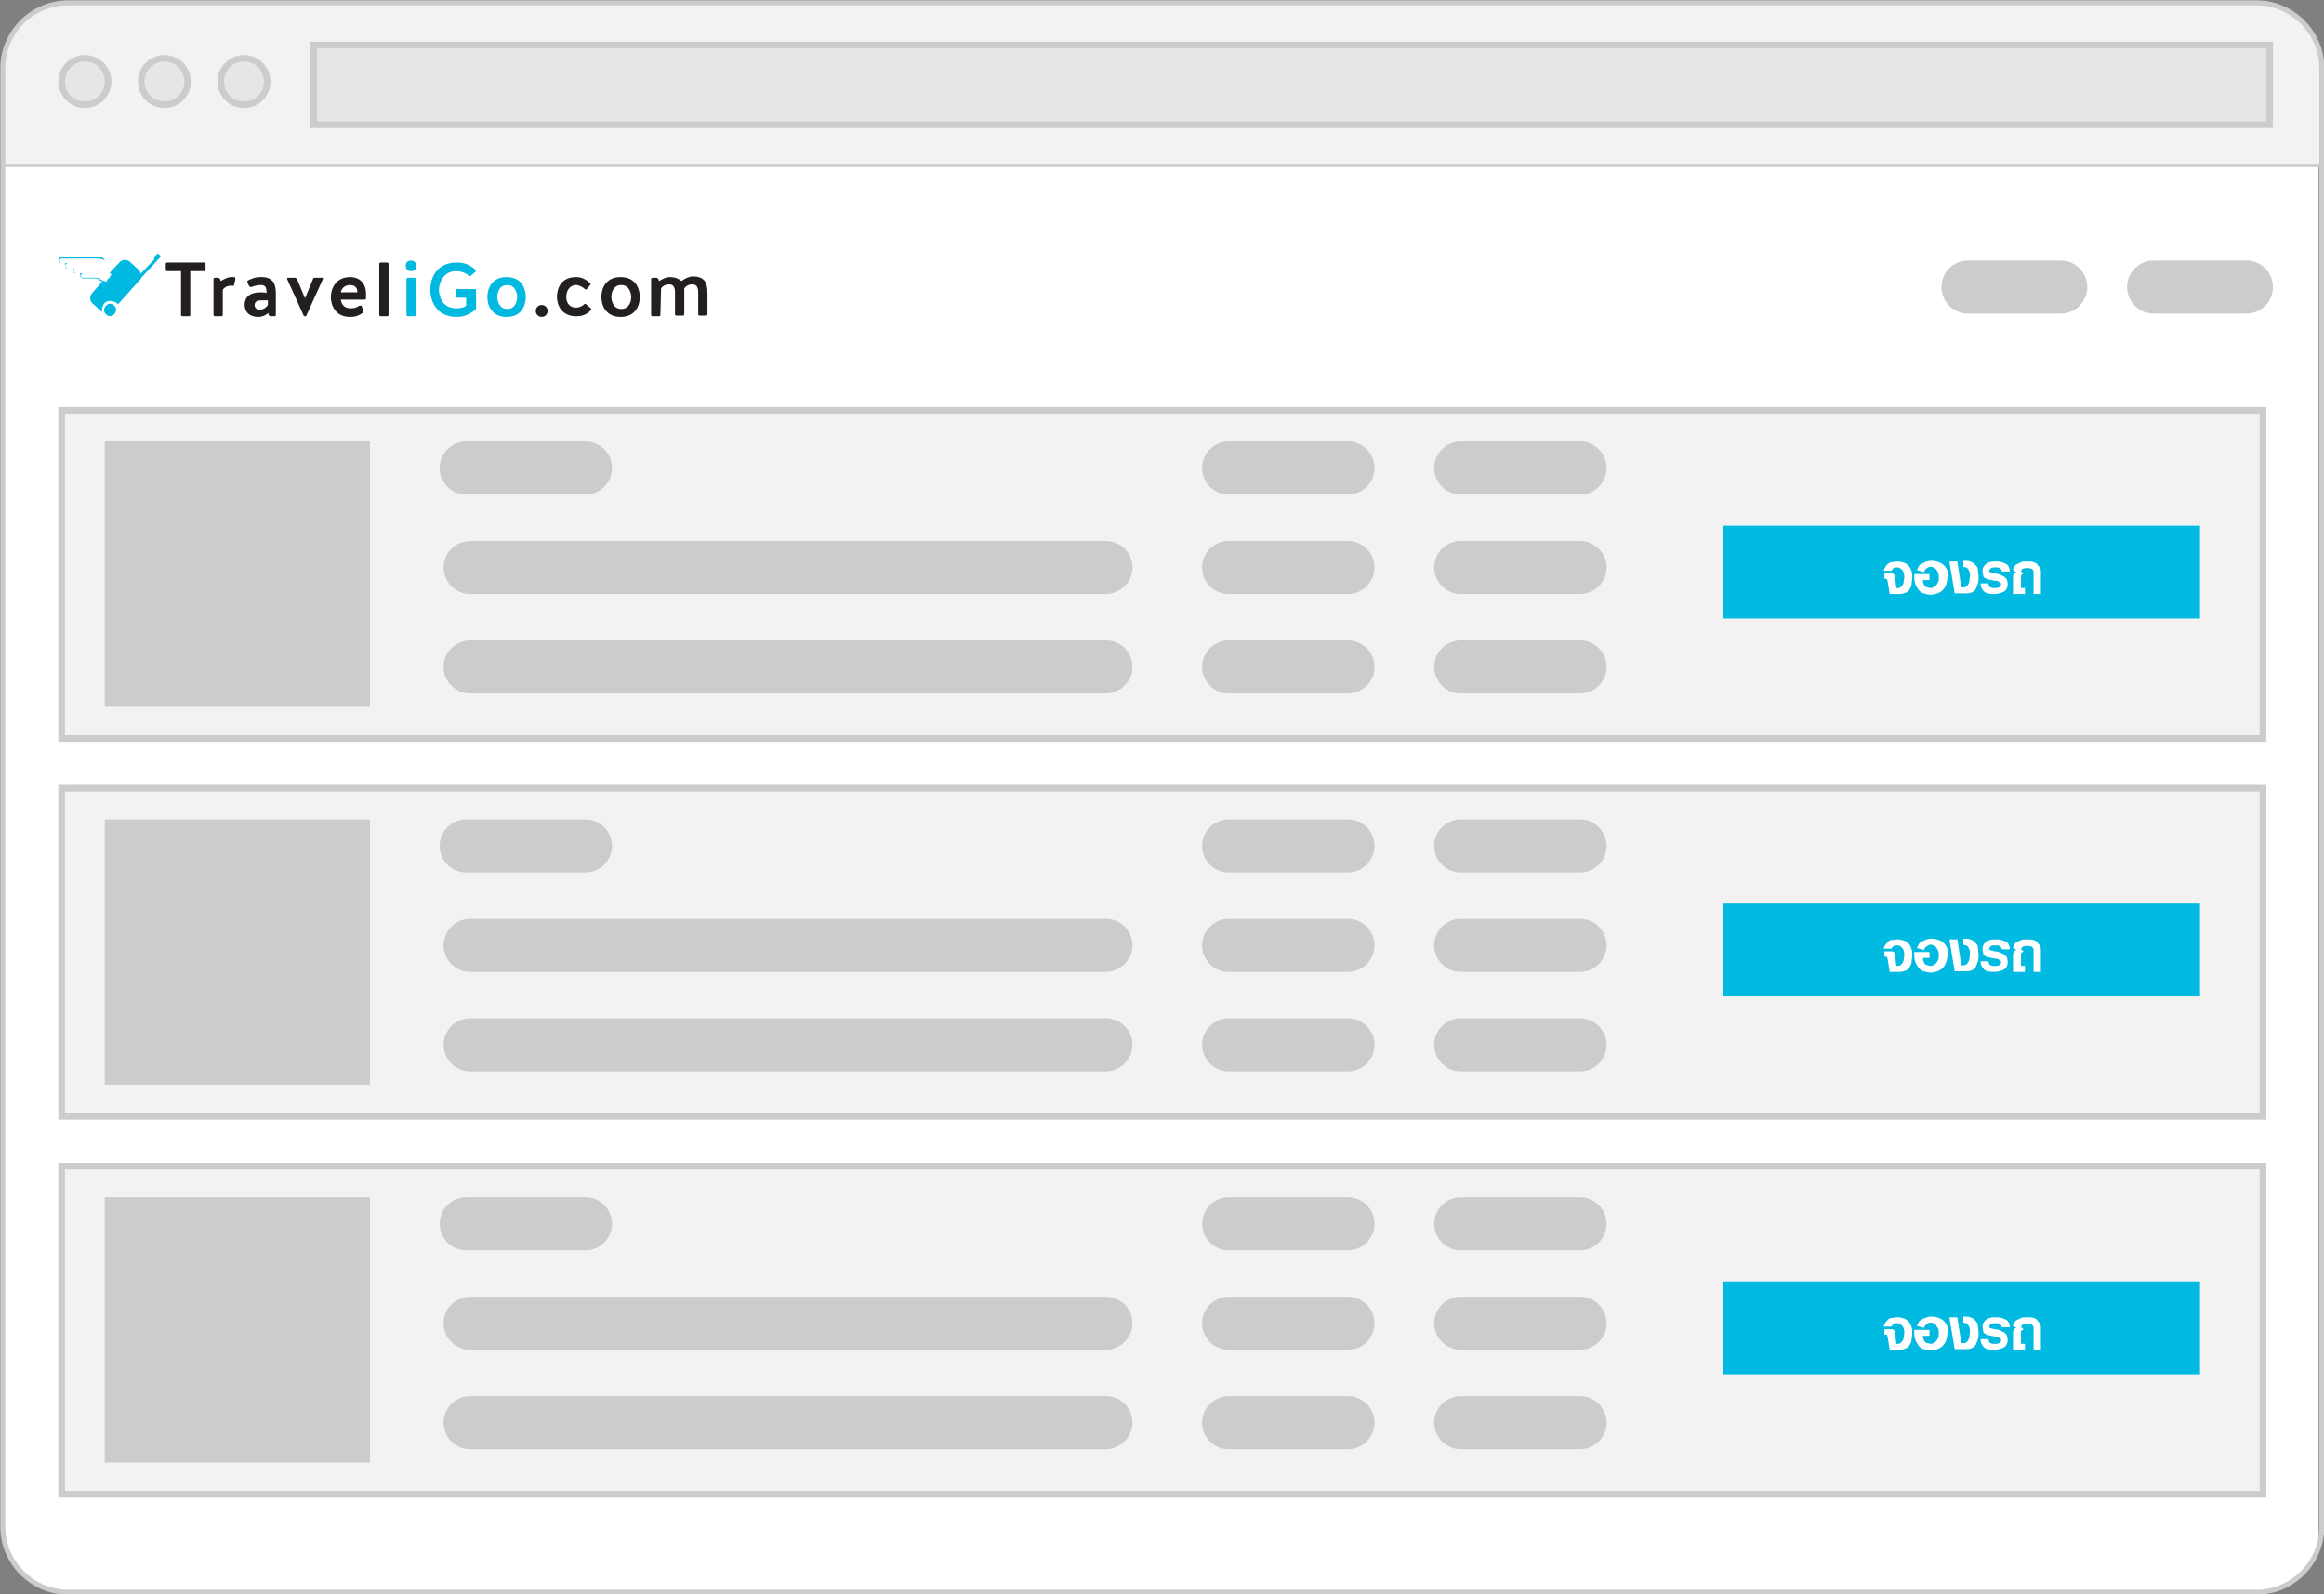 <?xml version="1.0" encoding="utf-8"?>
<!-- Generator: Adobe Illustrator 21.1.0, SVG Export Plug-In . SVG Version: 6.00 Build 0)  -->
<svg version="1.1" id="Layer_1" xmlns="http://www.w3.org/2000/svg" xmlns:xlink="http://www.w3.org/1999/xlink" x="0px" y="0px"
	 viewBox="0 0 350.5 240.5" style="enable-background:new 0 0 350.5 240.5;" xml:space="preserve">
<rect x="0" y="0" width="350.5" height="240.5" fill="#808080" stroke="none"/>
<style type="text/css">
	.st0{clip-path:url(#SVGID_2_);}
	.st1{fill:#FFFFFF;}
	.st2{fill:#F2F2F2;}
	.st3{fill:#CCCCCC;}
	.st4{fill:#E6E6E6;}
	.st5{fill:#E6E6E6;stroke:#CCCCCC;stroke-miterlimit:10;}
	.st6{fill:#00B9E1;}
	.st7{fill:#231F20;}
	.st8{fill:#00BAE2;}
</style>
<g>
	<g>
		<defs>
			<path id="SVGID_1_" d="M340.3,240.3h-330c-5.5,0-10-4.5-10-10v-220c0-5.5,4.5-10,10-10h330c5.5,0,10,4.5,10,10v220
				C350.3,235.8,345.8,240.3,340.3,240.3z"/>
		</defs>
		<clipPath id="SVGID_2_">
			<use xlink:href="#SVGID_1_"  style="overflow:visible;"/>
		</clipPath>
		<g class="st0">
			<rect x="-1.3" y="14.3" class="st1" width="351" height="226"/>
		</g>
		<g class="st0">
			<rect x="-4.5" y="-4.5" class="st2" width="372.5" height="29.5"/>
			<path class="st3" d="M367.8-4.3v29h-372v-29H367.8 M368.3-4.8h-373v30h373V-4.8L368.3-4.8z"/>
		</g>
		<use xlink:href="#SVGID_1_"  style="overflow:visible;fill:none;stroke:#CCCCCC;stroke-width:0.5;stroke-miterlimit:10;"/>
	</g>
	<g>
		<path class="st3" d="M340.3,0.8c5.2,0,9.5,4.3,9.5,9.5v220c0,5.2-4.3,9.5-9.5,9.5h-330c-5.2,0-9.5-4.3-9.5-9.5v-220
			C0.8,5,5,0.8,10.3,0.8H340.3 M340.3,0.3h-330c-5.5,0-10,4.5-10,10v220c0,5.5,4.5,10,10,10h330c5.5,0,10-4.5,10-10v-220
			C350.3,4.8,345.8,0.3,340.3,0.3L340.3,0.3z"/>
	</g>
	<g>
		<circle class="st4" cx="12.8" cy="12.3" r="3.5"/>
		<path class="st3" d="M12.8,9.3c1.7,0,3,1.3,3,3s-1.3,3-3,3s-3-1.3-3-3S11.1,9.3,12.8,9.3 M12.8,8.3c-2.2,0-4,1.8-4,4s1.8,4,4,4
			s4-1.8,4-4S15,8.3,12.8,8.3L12.8,8.3z"/>
	</g>
	<g>
		<circle class="st4" cx="24.8" cy="12.3" r="3.5"/>
		<path class="st3" d="M24.8,9.3c1.7,0,3,1.3,3,3s-1.3,3-3,3s-3-1.3-3-3S23.1,9.3,24.8,9.3 M24.8,8.3c-2.2,0-4,1.8-4,4s1.8,4,4,4
			s4-1.8,4-4S27,8.3,24.8,8.3L24.8,8.3z"/>
	</g>
	<g>
		<circle class="st4" cx="36.8" cy="12.3" r="3.5"/>
		<path class="st3" d="M36.8,9.3c1.7,0,3,1.3,3,3s-1.3,3-3,3s-3-1.3-3-3S35.1,9.3,36.8,9.3 M36.8,8.3c-2.2,0-4,1.8-4,4s1.8,4,4,4
			s4-1.8,4-4S39,8.3,36.8,8.3L36.8,8.3z"/>
	</g>
	<rect x="47.3" y="6.8" class="st5" width="295" height="12"/>
	<path class="st3" d="M338.8,47.3h-14c-2.2,0-4-1.8-4-4v0c0-2.2,1.8-4,4-4h14c2.2,0,4,1.8,4,4v0C342.8,45.5,341,47.3,338.8,47.3z"/>
	<path class="st3" d="M310.8,47.3h-14c-2.2,0-4-1.8-4-4v0c0-2.2,1.8-4,4-4h14c2.2,0,4,1.8,4,4v0C314.8,45.5,313,47.3,310.8,47.3z"/>
	<g>
		<g>
			<path class="st6" d="M16.5,45.8c-0.3,0-0.5,0.1-0.6,0.3s-0.3,0.4-0.3,0.7c0,0.3,0.1,0.5,0.3,0.6c0.2,0.2,0.5,0.3,0.7,0.3
				s0.5-0.1,0.6-0.3c0.2-0.2,0.3-0.4,0.3-0.7c0-0.3-0.1-0.5-0.3-0.6C17.1,45.8,16.8,45.7,16.5,45.8z"/>
			<path class="st1" d="M16.5,45.4c-0.3,0-0.6,0.2-0.9,0.4c-0.2,0.3-0.3,0.6-0.3,0.9c0,0.1,0,0.2,0,0.3c0.1,0.2,0.2,0.4,0.4,0.6
				c0.3,0.3,0.6,0.3,1,0.3c0.3,0,0.6-0.2,0.9-0.4c0.2-0.3,0.3-0.6,0.3-0.9c0-0.3-0.1-0.5-0.3-0.7c0-0.1-0.1-0.1-0.2-0.2
				C17.2,45.6,16.8,45.4,16.5,45.4z M17.3,47.4c-0.2,0.2-0.4,0.3-0.6,0.3c-0.3,0-0.5,0-0.7-0.3c-0.2-0.1-0.3-0.4-0.3-0.6
				c0-0.3,0.1-0.5,0.3-0.7c0.2-0.2,0.4-0.3,0.6-0.3c0.3,0,0.5,0,0.7,0.3c0.2,0.2,0.3,0.4,0.3,0.6C17.6,46.9,17.5,47.2,17.3,47.4z"/>
			<path class="st6" d="M24,38.4c-0.1-0.1-0.3-0.2-0.4,0l-0.3,0.3c-0.1,0.1-0.1,0.3,0,0.4l-2.1,2.2c0-0.3-0.2-0.5-0.4-0.7l-1.2-1.1
				c-0.5-0.4-1.2-0.4-1.6,0.1l-1.5,1.6c-0.3-0.6-0.5-1.2-0.6-1.7c-0.1-0.4-0.5-0.8-0.9-0.8H9.3c-0.3,0-0.5,0.3-0.5,0.5
				c0,0.3,0.2,0.5,0.5,0.5h0.5c0,0.1,0,0.2,0,0.3c0,0.3,0.2,0.5,0.5,0.5h0.9C11,40.6,11,40.7,11,40.7c0,0.3,0.2,0.5,0.5,0.5h0.6
				c0,0.1,0,0.2,0,0.3c0,0.3,0.2,0.5,0.5,0.5h2.1c0.1,0.1,0.3,0.3,0.5,0.4l0,0c0,0,0.1,0,0.2,0.1l-1.5,1.7c-0.4,0.5-0.4,1.2,0.1,1.6
				l1.2,1.1c0,0,0.1,0.1,0.2,0.1c0-0.1,0-0.2,0-0.3c0-0.3,0.1-0.7,0.3-0.9c0.2-0.3,0.5-0.4,0.9-0.4s0.7,0.1,1,0.3
				c0,0,0.1,0.1,0.2,0.2l3.4-3.8c0,0,0.1-0.1,0.1-0.2l2.6-2.8l0.3-0.3C24.2,38.7,24.2,38.5,24,38.4z M16.1,42.4c0,0,0,0.1-0.1,0.1
				c-0.1,0-0.2-0.1-0.3-0.1c-0.1,0-0.2-0.1-0.3-0.1l0,0c-0.2-0.1-0.4-0.3-0.6-0.4c0,0,0,0-0.1,0h-2.2c-0.1,0-0.3-0.1-0.3-0.3
				c0-0.1,0-0.2,0.1-0.2c0,0,0.1-0.1,0.1-0.1s0-0.1,0-0.1l-0.1,0c0,0,0,0-0.1,0h-0.9l0,0c-0.1,0-0.3-0.1-0.3-0.3
				c0-0.1,0.1-0.2,0.2-0.2c0,0,0.1,0,0.1-0.1c0,0,0-0.1,0-0.1l0,0c0,0-0.1,0-0.1,0h-1.1c-0.1,0-0.3-0.1-0.3-0.3s0.1-0.3,0.3-0.3
				c0.1,0,0.1,0,0.1-0.1s0-0.1-0.1-0.1H9.3c-0.1,0-0.3-0.1-0.3-0.3c0-0.1,0.1-0.3,0.3-0.3H15c0.3,0,0.6,0.3,0.7,0.6
				c0.2,0.6,0.5,1.5,0.9,2.2C16.4,41.9,16.2,42.1,16.1,42.4z"/>
			<path class="st1" d="M15,39H9.3C9.1,39,9,39.1,9,39.2s0.1,0.3,0.3,0.3h0.9c0.1,0,0.1,0,0.1,0.1c0,0.1,0,0.1-0.1,0.1
				c-0.1,0-0.3,0.1-0.3,0.2s0.1,0.3,0.3,0.3h1.1c0,0,0,0,0.1,0l0,0c0.1,0,0.1,0.1,0.1,0.1s0,0.1-0.1,0.1c-0.1,0-0.2,0.1-0.2,0.2
				c0,0.1,0.1,0.3,0.3,0.3l0,0h0.9c0,0,0,0,0.1,0l0.1,0c0,0,0,0.1,0,0.1s0,0.1-0.1,0.1c-0.1,0-0.1,0.1-0.1,0.2
				c0,0.1,0.1,0.3,0.3,0.3h2.1c0,0,0.1,0,0.1,0c0.2,0.2,0.3,0.3,0.6,0.4l0,0c0.1,0,0.2,0.1,0.3,0.1c0.1,0,0.2,0.1,0.3,0.1
				c0,0,0-0.1,0.1-0.1c0.2-0.2,0.3-0.4,0.6-0.6c-0.4-0.6-0.8-1.5-0.9-2.2C15.6,39.2,15.3,39,15,39z"/>
		</g>
		<g>
			<g>
				<path class="st7" d="M27.3,40.9h-2.1c-0.1,0-0.2-0.1-0.2-0.2v-0.9c0-0.1,0.1-0.2,0.2-0.2h5.6c0.1,0,0.2,0.1,0.2,0.2v0.9
					c0,0.1-0.1,0.2-0.2,0.2h-2.1v6.6c0,0.1-0.1,0.2-0.2,0.2h-1c-0.1,0-0.2-0.1-0.2-0.2L27.3,40.9L27.3,40.9z"/>
				<path class="st7" d="M35.3,43c0,0.1-0.1,0.2-0.2,0.1c-0.1,0-0.3,0-0.3,0c-0.6,0-1,0.3-1.2,0.6v3.8c0,0.1-0.1,0.2-0.2,0.2h-1
					c-0.1,0-0.2-0.1-0.2-0.2v-5.4c0-0.1,0.1-0.2,0.2-0.2h0.5c0.1,0,0.2,0.1,0.3,0.2l0.1,0.3c0.5-0.3,1-0.6,1.6-0.6
					c0.1,0,0.3,0,0.5,0c0,0,0.1,0.1,0.1,0.3L35.3,43z"/>
				<path class="st7" d="M41.6,44.3v3.2c0,0.1-0.1,0.2-0.2,0.2h-0.6c-0.1,0-0.2-0.1-0.3-0.2l0-0.3c-0.5,0.4-1,0.6-1.5,0.6
					c-1.8,0-2.1-1.2-2.1-1.8c0-1.5,1.2-1.9,2.4-1.9c0.3,0,0.6,0,0.9,0.1v-0.1c0-0.9-0.3-1.1-0.9-1.1c-0.3,0-0.9,0.1-1.4,0.3
					c-0.1,0-0.2,0-0.3-0.1l-0.3-0.6c0-0.1,0-0.2,0.1-0.3c0.6-0.3,1.2-0.5,1.8-0.5C41.4,41.7,41.6,43.1,41.6,44.3z M40.3,45.3
					c-0.2,0-0.4,0-0.7,0c-0.6,0-1.2,0.1-1.2,0.7c0,0.5,0.4,0.7,0.8,0.7c0.6,0,1-0.4,1.2-0.7V45.3z"/>
				<path class="st7" d="M48.6,41.9c0.1,0,0.1,0.1,0.1,0.2l-2.5,5.5c0,0.1-0.1,0.1-0.2,0.1c-0.1,0-0.2,0-0.2-0.1l-2.5-5.5
					c0-0.1,0-0.2,0.1-0.2h1.1c0.1,0,0.2,0.1,0.3,0.2L46,45l1.2-2.9c0-0.1,0.1-0.2,0.3-0.2H48.6z"/>
				<path class="st7" d="M54.8,46.8c0,0.1,0,0.2,0,0.3c-0.6,0.5-1.2,0.7-2,0.7c-2.2,0-2.9-1.7-2.9-3c0-1.2,0.7-3,2.9-3
					c1.5,0,2.4,1,2.4,2.5c0,0.2,0,0.4,0,0.7c0,0.1-0.1,0.2-0.2,0.2h-3.6c0.1,0.6,0.4,1.3,1.5,1.3c0.5,0,0.9-0.1,1.3-0.4
					c0.1,0,0.2,0,0.3,0L54.8,46.8z M51.4,44.1h2.5c0-0.5-0.2-1.1-1.1-1.1C51.9,43,51.5,43.6,51.4,44.1z"/>
				<path class="st7" d="M58.6,47.5c0,0.1-0.1,0.2-0.2,0.2h-1c-0.1,0-0.2-0.1-0.2-0.2v-7.7c0-0.1,0.1-0.2,0.2-0.2h1
					c0.1,0,0.2,0.1,0.2,0.2L58.6,47.5L58.6,47.5z"/>
				<path class="st6" d="M62,39.3c0.4,0,0.8,0.3,0.8,0.8c0,0.5-0.3,0.8-0.8,0.8s-0.8-0.3-0.8-0.8C61.1,39.7,61.5,39.3,62,39.3z
					 M62.7,47.5c0,0.1-0.1,0.2-0.2,0.2h-1c-0.1,0-0.2-0.1-0.2-0.2v-5.4c0-0.1,0.1-0.2,0.2-0.2h1c0.1,0,0.2,0.1,0.2,0.2V47.5z"/>
				<path class="st6" d="M68.9,44.9c-0.1,0-0.2-0.1-0.2-0.2v-0.9c0-0.1,0.1-0.2,0.2-0.2h2.7c0.1,0,0.2,0.1,0.2,0.2v2.6
					c0,0.1,0,0.2-0.1,0.3c-0.7,0.6-1.6,1.1-2.8,1.1c-3.1,0-4-2.4-4-4.1c0-1.7,0.9-4.1,4-4.1c1.2,0,2.1,0.4,2.8,1.1
					c0.1,0.1,0.1,0.2,0,0.3L71,41.6c-0.1,0.1-0.2,0.1-0.3,0c-0.4-0.4-1.2-0.7-1.9-0.7c-2.2,0-2.6,2.2-2.6,2.8c0,0.7,0.3,2.8,2.6,2.8
					c0.6,0,1.2-0.1,1.5-0.4v-1.2H68.9z"/>
				<path class="st6" d="M79.3,44.8c0,1.2-0.6,3-2.9,3c-2.2,0-2.9-1.7-2.9-3c0-1.2,0.6-3,2.9-3C78.7,41.8,79.3,43.6,79.3,44.8z
					 M78,44.8c0-0.4-0.2-1.8-1.5-1.8c-1.3,0-1.5,1.3-1.5,1.8c0,0.4,0.2,1.8,1.5,1.8C77.8,46.6,78,45.3,78,44.8z"/>
				<path class="st7" d="M81.7,46c0.5,0,0.9,0.4,0.9,0.9c0,0.5-0.4,0.9-0.9,0.9c-0.5,0-0.9-0.4-0.9-0.9C80.8,46.4,81.2,46,81.7,46z"
					/>
				<path class="st7" d="M89.1,46.5c0.1,0.1,0.1,0.2,0,0.3c-0.6,0.6-1.2,0.9-2.2,0.9c-2.2,0-2.9-1.7-2.9-2.9c0-1.3,0.6-3,2.9-3
					c0.9,0,1.5,0.4,2.1,0.9c0.1,0.1,0.1,0.2,0,0.3l-0.5,0.6c-0.1,0.1-0.2,0.1-0.3,0c-0.3-0.3-0.9-0.6-1.3-0.6c-1,0-1.5,0.9-1.5,1.8
					c0,1.1,0.7,1.6,1.5,1.6c0.4,0,0.9-0.2,1.2-0.5c0.1-0.1,0.2-0.1,0.3,0L89.1,46.5z"/>
				<path class="st7" d="M96.5,44.8c0,1.2-0.6,3-2.9,3c-2.2,0-2.9-1.7-2.9-3c0-1.2,0.6-3,2.9-3S96.5,43.6,96.5,44.8z M95.2,44.8
					c0-0.4-0.2-1.8-1.5-1.8c-1.3,0-1.5,1.3-1.5,1.8c0,0.4,0.2,1.8,1.5,1.8C95,46.6,95.2,45.3,95.2,44.8z"/>
				<path class="st7" d="M99.6,47.5c0,0.1-0.1,0.2-0.2,0.2h-1c-0.1,0-0.2-0.1-0.2-0.2v-5.4c0-0.1,0.1-0.2,0.2-0.2H99
					c0.1,0,0.2,0.1,0.3,0.2l0.1,0.3c0.5-0.3,1-0.6,1.6-0.6c0.9,0,1.4,0.3,1.8,0.6l0.1-0.1c0.5-0.3,1-0.6,1.6-0.6
					c2.2,0,2.2,1.5,2.2,2.9v2.8c0,0.1-0.1,0.2-0.2,0.2h-1c-0.1,0-0.2-0.1-0.2-0.2v-2.8c0-0.7,0.1-1.7-0.9-1.7c-0.6,0-1,0.3-1.2,0.6
					c0,0.3,0,0.7,0,1.1v2.8c0,0.1-0.1,0.2-0.2,0.2h-1c-0.1,0-0.2-0.1-0.2-0.2v-2.8c0-0.7,0.1-1.7-0.9-1.7c-0.6,0-1,0.3-1.2,0.6
					L99.6,47.5L99.6,47.5z"/>
			</g>
		</g>
	</g>
	<g>
		<g>
			<rect x="9.3" y="61.9" class="st2" width="332" height="49.5"/>
			<path class="st3" d="M340.8,62.4v48.5H9.8V62.4H340.8 M341.8,61.4H8.8v50.5h333V61.4L341.8,61.4z"/>
		</g>
		<path class="st3" d="M88.3,74.6h-18c-2.2,0-4-1.8-4-4v0c0-2.2,1.8-4,4-4h18c2.2,0,4,1.8,4,4v0C92.3,72.8,90.5,74.6,88.3,74.6z"/>
		<path class="st3" d="M203.3,74.6h-18c-2.2,0-4-1.8-4-4v0c0-2.2,1.8-4,4-4h18c2.2,0,4,1.8,4,4v0C207.3,72.8,205.5,74.6,203.3,74.6z
			"/>
		<path class="st3" d="M203.3,89.6h-18c-2.2,0-4-1.8-4-4v0c0-2.2,1.8-4,4-4h18c2.2,0,4,1.8,4,4v0C207.3,87.8,205.5,89.6,203.3,89.6z
			"/>
		<path class="st3" d="M203.3,104.6h-18c-2.2,0-4-1.8-4-4v0c0-2.2,1.8-4,4-4h18c2.2,0,4,1.8,4,4v0
			C207.3,102.8,205.5,104.6,203.3,104.6z"/>
		<path class="st3" d="M238.3,74.6h-18c-2.2,0-4-1.8-4-4v0c0-2.2,1.8-4,4-4h18c2.2,0,4,1.8,4,4v0C242.3,72.8,240.5,74.6,238.3,74.6z
			"/>
		<path class="st3" d="M238.3,89.6h-18c-2.2,0-4-1.8-4-4v0c0-2.2,1.8-4,4-4h18c2.2,0,4,1.8,4,4v0C242.3,87.8,240.5,89.6,238.3,89.6z
			"/>
		<path class="st3" d="M238.3,104.6h-18c-2.2,0-4-1.8-4-4v0c0-2.2,1.8-4,4-4h18c2.2,0,4,1.8,4,4v0
			C242.3,102.8,240.5,104.6,238.3,104.6z"/>
		<path class="st3" d="M166.8,89.6H70.9c-2.2,0-4-1.8-4-4v0c0-2.2,1.8-4,4-4h95.9c2.2,0,4,1.8,4,4v0
			C170.8,87.8,168.9,89.6,166.8,89.6z"/>
		<path class="st3" d="M166.8,104.6H70.9c-2.2,0-4-1.8-4-4v0c0-2.2,1.8-4,4-4h95.9c2.2,0,4,1.8,4,4v0
			C170.8,102.8,168.9,104.6,166.8,104.6z"/>
		<rect x="15.8" y="66.6" class="st3" width="40" height="40"/>
		<g>
			<rect x="259.8" y="79.3" class="st8" width="72" height="14"/>
			<g>
				<path class="st1" d="M288.4,87.1c0,0.4-0.1,0.7-0.1,1s-0.2,0.6-0.3,0.8s-0.3,0.4-0.6,0.5s-0.5,0.2-0.8,0.2H285l-0.3-1.8
					c0-0.2-0.1-0.3-0.1-0.4s-0.1-0.1-0.3-0.1h-0.1v-0.8h1c0.2,0,0.3,0,0.4,0.1s0.2,0.2,0.2,0.4l0.2,1.7h0.3c0.1,0,0.2,0,0.3-0.1
					s0.2-0.2,0.3-0.3s0.2-0.3,0.2-0.5s0.1-0.5,0.1-0.7c0-0.5-0.1-0.9-0.3-1.1s-0.4-0.4-0.7-0.4c-0.1,0-0.2,0-0.3,0s-0.2,0.1-0.3,0.1
					s-0.1,0.1-0.2,0.2s-0.1,0.1-0.1,0.2h-1.2c0-0.2,0.1-0.3,0.2-0.5s0.2-0.3,0.4-0.5s0.4-0.3,0.6-0.3s0.6-0.1,0.9-0.1
					c0.4,0,0.7,0.1,1,0.2s0.5,0.3,0.7,0.5s0.3,0.5,0.4,0.8S288.4,86.7,288.4,87.1z"/>
				<path class="st1" d="M293.7,87.2c0,0.4-0.1,0.7-0.2,1s-0.3,0.6-0.5,0.8s-0.5,0.4-0.8,0.5s-0.6,0.2-1,0.2c-0.4,0-0.8-0.1-1.1-0.2
					s-0.6-0.3-0.8-0.6s-0.4-0.6-0.5-1s-0.1-0.8-0.1-1.3h2.3v0.9h-1c0,0.2,0,0.3,0.1,0.5s0.1,0.3,0.2,0.4s0.2,0.2,0.4,0.2
					s0.3,0.1,0.4,0.1c0.2,0,0.3,0,0.5-0.1s0.3-0.2,0.4-0.3s0.2-0.3,0.3-0.5s0.1-0.4,0.1-0.7c0-0.3,0-0.5-0.1-0.7s-0.2-0.4-0.3-0.5
					s-0.2-0.2-0.4-0.3s-0.3-0.1-0.4-0.1c-0.1,0-0.3,0-0.4,0.1s-0.2,0.1-0.3,0.2s-0.2,0.2-0.2,0.2s-0.1,0.2-0.1,0.3l-1.1-0.3
					c0.1-0.2,0.2-0.4,0.3-0.6s0.3-0.3,0.5-0.4s0.4-0.2,0.7-0.3s0.5-0.1,0.8-0.1c0.4,0,0.7,0.1,1,0.2s0.6,0.3,0.8,0.5
					s0.4,0.5,0.5,0.8S293.7,86.8,293.7,87.2z"/>
				<path class="st1" d="M298.4,87c0,0.4,0,0.7-0.1,1s-0.2,0.6-0.3,0.8s-0.3,0.4-0.5,0.5s-0.5,0.2-0.8,0.2h-1.9l-0.8-4.8h1.2
					l0.6,3.9h0.4c0.1,0,0.2,0,0.3-0.1s0.2-0.1,0.3-0.3s0.2-0.3,0.2-0.5s0.1-0.5,0.1-0.8c0-0.3,0-0.5-0.1-0.7s-0.1-0.3-0.2-0.4
					s-0.2-0.2-0.3-0.2s-0.3-0.1-0.4-0.1v-0.9h0.5c0.3,0,0.6,0.1,0.8,0.2s0.4,0.3,0.6,0.5s0.3,0.4,0.3,0.7S298.4,86.7,298.4,87z"/>
				<path class="st1" d="M301.9,86.2c0-0.1,0-0.2-0.1-0.3s-0.1-0.2-0.2-0.2s-0.2-0.1-0.3-0.1s-0.2,0-0.4,0c-0.1,0-0.2,0-0.3,0
					s-0.2,0.1-0.3,0.1s-0.1,0.1-0.2,0.2s-0.1,0.1-0.1,0.2c0,0.1,0,0.2,0.1,0.2s0.2,0.1,0.3,0.1s0.3,0.1,0.5,0.1s0.4,0.1,0.5,0.1
					s0.4,0.1,0.5,0.2s0.3,0.1,0.5,0.3s0.3,0.3,0.3,0.4s0.1,0.4,0.1,0.6c0,0.5-0.2,0.9-0.5,1.1s-0.9,0.4-1.6,0.4
					c-0.7,0-1.2-0.1-1.5-0.4s-0.5-0.7-0.5-1.2h1.2c0,0.1,0,0.3,0.1,0.4s0.1,0.2,0.2,0.2s0.2,0.1,0.3,0.1s0.2,0,0.4,0
					c0.1,0,0.2,0,0.3,0s0.2-0.1,0.3-0.1s0.1-0.1,0.2-0.2s0.1-0.1,0.1-0.2c0-0.1,0-0.3-0.1-0.3s-0.2-0.1-0.3-0.2s-0.3-0.1-0.5-0.1
					s-0.4-0.1-0.5-0.1s-0.4-0.1-0.5-0.1s-0.3-0.1-0.5-0.2s-0.3-0.2-0.3-0.4s-0.1-0.4-0.1-0.6c0-0.2,0-0.4,0.1-0.6s0.2-0.3,0.4-0.5
					s0.4-0.2,0.6-0.3s0.5-0.1,0.9-0.1c0.3,0,0.6,0,0.9,0.1s0.5,0.2,0.7,0.3s0.3,0.3,0.4,0.5s0.1,0.4,0.1,0.6H301.9z"/>
				<path class="st1" d="M306.7,89.6v-3.3c0-0.1,0-0.2-0.1-0.3s-0.1-0.2-0.2-0.2s-0.2-0.1-0.3-0.1s-0.2,0-0.4,0c-0.1,0-0.2,0-0.3,0
					s-0.2,0.1-0.3,0.1s-0.2,0.1-0.2,0.2s-0.1,0.1-0.1,0.2l0.4,0.3c-0.1,0.1-0.2,0.1-0.3,0.2s-0.1,0.2-0.1,0.3v1.7h0.6v0.9h-1.8V87
					c0-0.1,0-0.2,0.1-0.4s0.2-0.2,0.4-0.3l-0.5-0.3c0-0.2,0.1-0.3,0.2-0.5s0.2-0.3,0.4-0.4s0.4-0.2,0.6-0.3s0.6-0.1,0.9-0.1
					c0.4,0,0.7,0,1,0.1s0.5,0.2,0.6,0.4s0.3,0.3,0.4,0.5s0.1,0.4,0.1,0.6v3.3H306.7z"/>
			</g>
		</g>
	</g>
	<g>
		<g>
			<rect x="9.3" y="118.9" class="st2" width="332" height="49.5"/>
			<path class="st3" d="M340.8,119.4v48.5H9.8v-48.5H340.8 M341.8,118.4H8.8v50.5h333V118.4L341.8,118.4z"/>
		</g>
		<path class="st3" d="M88.3,131.6h-18c-2.2,0-4-1.8-4-4v0c0-2.2,1.8-4,4-4h18c2.2,0,4,1.8,4,4v0C92.3,129.8,90.5,131.6,88.3,131.6z
			"/>
		<path class="st3" d="M203.3,131.6h-18c-2.2,0-4-1.8-4-4v0c0-2.2,1.8-4,4-4h18c2.2,0,4,1.8,4,4v0
			C207.3,129.8,205.5,131.6,203.3,131.6z"/>
		<path class="st3" d="M203.3,146.6h-18c-2.2,0-4-1.8-4-4l0,0c0-2.2,1.8-4,4-4h18c2.2,0,4,1.8,4,4l0,0
			C207.3,144.8,205.5,146.6,203.3,146.6z"/>
		<path class="st3" d="M203.3,161.6h-18c-2.2,0-4-1.8-4-4l0,0c0-2.2,1.8-4,4-4h18c2.2,0,4,1.8,4,4l0,0
			C207.3,159.8,205.5,161.6,203.3,161.6z"/>
		<path class="st3" d="M238.3,131.6h-18c-2.2,0-4-1.8-4-4v0c0-2.2,1.8-4,4-4h18c2.2,0,4,1.8,4,4v0
			C242.3,129.8,240.5,131.6,238.3,131.6z"/>
		<path class="st3" d="M238.3,146.6h-18c-2.2,0-4-1.8-4-4l0,0c0-2.2,1.8-4,4-4h18c2.2,0,4,1.8,4,4l0,0
			C242.3,144.8,240.5,146.6,238.3,146.6z"/>
		<path class="st3" d="M238.3,161.6h-18c-2.2,0-4-1.8-4-4l0,0c0-2.2,1.8-4,4-4h18c2.2,0,4,1.8,4,4l0,0
			C242.3,159.8,240.5,161.6,238.3,161.6z"/>
		<path class="st3" d="M166.8,146.6H70.9c-2.2,0-4-1.8-4-4l0,0c0-2.2,1.8-4,4-4h95.9c2.2,0,4,1.8,4,4l0,0
			C170.8,144.8,168.9,146.6,166.8,146.6z"/>
		<path class="st3" d="M166.8,161.6H70.9c-2.2,0-4-1.8-4-4l0,0c0-2.2,1.8-4,4-4h95.9c2.2,0,4,1.8,4,4l0,0
			C170.8,159.8,168.9,161.6,166.8,161.6z"/>
		<rect x="15.8" y="123.6" class="st3" width="40" height="40"/>
		<g>
			<rect x="259.8" y="136.3" class="st8" width="72" height="14"/>
			<g>
				<path class="st1" d="M288.4,144.1c0,0.4-0.1,0.7-0.1,1s-0.2,0.6-0.3,0.8s-0.3,0.4-0.6,0.5s-0.5,0.2-0.8,0.2H285l-0.3-1.8
					c0-0.2-0.1-0.3-0.1-0.4s-0.1-0.1-0.3-0.1h-0.1v-0.8h1c0.2,0,0.3,0,0.4,0.1s0.2,0.2,0.2,0.4l0.2,1.7h0.3c0.1,0,0.2,0,0.3-0.1
					s0.2-0.2,0.3-0.3s0.2-0.3,0.2-0.5s0.1-0.5,0.1-0.7c0-0.5-0.1-0.9-0.3-1.1s-0.4-0.4-0.7-0.4c-0.1,0-0.2,0-0.3,0s-0.2,0.1-0.3,0.1
					s-0.1,0.1-0.2,0.2s-0.1,0.1-0.1,0.2h-1.2c0-0.2,0.1-0.3,0.2-0.5s0.2-0.3,0.4-0.5s0.4-0.3,0.6-0.3s0.6-0.1,0.9-0.1
					c0.4,0,0.7,0.1,1,0.2s0.5,0.3,0.7,0.5s0.3,0.5,0.4,0.8S288.4,143.7,288.4,144.1z"/>
				<path class="st1" d="M293.7,144.2c0,0.4-0.1,0.7-0.2,1s-0.3,0.6-0.5,0.8s-0.5,0.4-0.8,0.5s-0.6,0.2-1,0.2
					c-0.4,0-0.8-0.1-1.1-0.2s-0.6-0.3-0.8-0.6s-0.4-0.6-0.5-1s-0.1-0.8-0.1-1.3h2.3v0.9h-1c0,0.2,0,0.3,0.1,0.5s0.1,0.3,0.2,0.4
					s0.2,0.2,0.4,0.2s0.3,0.1,0.4,0.1c0.2,0,0.3,0,0.5-0.1s0.3-0.2,0.4-0.3s0.2-0.3,0.3-0.5s0.1-0.4,0.1-0.7c0-0.3,0-0.5-0.1-0.7
					s-0.2-0.3-0.3-0.5s-0.2-0.2-0.4-0.3s-0.3-0.1-0.4-0.1c-0.1,0-0.3,0-0.4,0.1s-0.2,0.1-0.3,0.2s-0.2,0.2-0.2,0.2s-0.1,0.2-0.1,0.3
					l-1.1-0.3c0.1-0.2,0.2-0.4,0.3-0.6s0.3-0.3,0.5-0.4s0.4-0.2,0.7-0.3s0.5-0.1,0.8-0.1c0.4,0,0.7,0.1,1,0.2s0.6,0.3,0.8,0.5
					s0.4,0.5,0.5,0.8S293.7,143.8,293.7,144.2z"/>
				<path class="st1" d="M298.4,144c0,0.4,0,0.7-0.1,1s-0.2,0.6-0.3,0.8s-0.3,0.4-0.5,0.5s-0.5,0.2-0.8,0.2h-1.9l-0.8-4.8h1.2
					l0.6,3.9h0.4c0.1,0,0.2,0,0.3-0.1s0.2-0.1,0.3-0.3s0.2-0.3,0.2-0.5s0.1-0.5,0.1-0.8c0-0.3,0-0.5-0.1-0.7s-0.1-0.3-0.2-0.4
					s-0.2-0.2-0.3-0.2s-0.3-0.1-0.4-0.1v-0.9h0.5c0.3,0,0.6,0.1,0.8,0.2s0.4,0.3,0.6,0.5s0.3,0.4,0.3,0.7S298.4,143.7,298.4,144z"/>
				<path class="st1" d="M301.9,143.2c0-0.1,0-0.2-0.1-0.3s-0.1-0.2-0.2-0.2s-0.2-0.1-0.3-0.1s-0.2,0-0.4,0c-0.1,0-0.2,0-0.3,0
					s-0.2,0.1-0.3,0.1s-0.1,0.1-0.2,0.2s-0.1,0.1-0.1,0.2c0,0.1,0,0.2,0.1,0.2s0.2,0.1,0.3,0.1s0.3,0.1,0.5,0.1s0.4,0.1,0.5,0.1
					s0.4,0.1,0.5,0.2s0.3,0.1,0.5,0.3s0.3,0.3,0.3,0.4s0.1,0.4,0.1,0.6c0,0.5-0.2,0.9-0.5,1.1s-0.9,0.4-1.6,0.4
					c-0.7,0-1.2-0.1-1.5-0.4s-0.5-0.7-0.5-1.2h1.2c0,0.1,0,0.3,0.1,0.4s0.1,0.2,0.2,0.2s0.2,0.1,0.3,0.1s0.2,0,0.4,0
					c0.1,0,0.2,0,0.3,0s0.2-0.1,0.3-0.1s0.1-0.1,0.2-0.2s0.1-0.1,0.1-0.2c0-0.1,0-0.3-0.1-0.3s-0.2-0.1-0.3-0.2s-0.3-0.1-0.5-0.1
					s-0.4-0.1-0.5-0.1s-0.4-0.1-0.5-0.1s-0.3-0.1-0.5-0.2s-0.3-0.2-0.3-0.4s-0.1-0.4-0.1-0.6c0-0.2,0-0.4,0.1-0.6s0.2-0.3,0.4-0.5
					s0.4-0.2,0.6-0.3s0.5-0.1,0.9-0.1c0.3,0,0.6,0,0.9,0.1s0.5,0.2,0.7,0.3s0.3,0.3,0.4,0.5s0.1,0.4,0.1,0.6H301.9z"/>
				<path class="st1" d="M306.7,146.6v-3.3c0-0.1,0-0.2-0.1-0.3s-0.1-0.2-0.2-0.2s-0.2-0.1-0.3-0.1s-0.2,0-0.4,0c-0.1,0-0.2,0-0.3,0
					s-0.2,0.1-0.3,0.1s-0.2,0.1-0.2,0.2s-0.1,0.1-0.1,0.2l0.4,0.3c-0.1,0.1-0.2,0.1-0.3,0.2s-0.1,0.2-0.1,0.3v1.7h0.6v0.9h-1.8V144
					c0-0.1,0-0.2,0.1-0.4s0.2-0.2,0.4-0.3l-0.5-0.3c0-0.2,0.1-0.3,0.2-0.5s0.2-0.3,0.4-0.4s0.4-0.2,0.6-0.3s0.6-0.1,0.9-0.1
					c0.4,0,0.7,0,1,0.1s0.5,0.2,0.6,0.4s0.3,0.3,0.4,0.5s0.1,0.4,0.1,0.6v3.3H306.7z"/>
			</g>
		</g>
	</g>
	<g>
		<g>
			<rect x="9.3" y="175.9" class="st2" width="332" height="49.5"/>
			<path class="st3" d="M340.8,176.4v48.5H9.8v-48.5H340.8 M341.8,175.4H8.8v50.5h333V175.4L341.8,175.4z"/>
		</g>
		<path class="st3" d="M88.3,188.6h-18c-2.2,0-4-1.8-4-4l0,0c0-2.2,1.8-4,4-4h18c2.2,0,4,1.8,4,4l0,0
			C92.3,186.8,90.5,188.6,88.3,188.6z"/>
		<path class="st3" d="M203.3,188.6h-18c-2.2,0-4-1.8-4-4l0,0c0-2.2,1.8-4,4-4h18c2.2,0,4,1.8,4,4l0,0
			C207.3,186.8,205.5,188.6,203.3,188.6z"/>
		<path class="st3" d="M203.3,203.6h-18c-2.2,0-4-1.8-4-4l0,0c0-2.2,1.8-4,4-4h18c2.2,0,4,1.8,4,4l0,0
			C207.3,201.8,205.5,203.6,203.3,203.6z"/>
		<path class="st3" d="M203.3,218.6h-18c-2.2,0-4-1.8-4-4l0,0c0-2.2,1.8-4,4-4h18c2.2,0,4,1.8,4,4l0,0
			C207.3,216.8,205.5,218.6,203.3,218.6z"/>
		<path class="st3" d="M238.3,188.6h-18c-2.2,0-4-1.8-4-4l0,0c0-2.2,1.8-4,4-4h18c2.2,0,4,1.8,4,4l0,0
			C242.3,186.8,240.5,188.6,238.3,188.6z"/>
		<path class="st3" d="M238.3,203.6h-18c-2.2,0-4-1.8-4-4l0,0c0-2.2,1.8-4,4-4h18c2.2,0,4,1.8,4,4l0,0
			C242.3,201.8,240.5,203.6,238.3,203.6z"/>
		<path class="st3" d="M238.3,218.6h-18c-2.2,0-4-1.8-4-4l0,0c0-2.2,1.8-4,4-4h18c2.2,0,4,1.8,4,4l0,0
			C242.3,216.8,240.5,218.6,238.3,218.6z"/>
		<path class="st3" d="M166.8,203.6H70.9c-2.2,0-4-1.8-4-4l0,0c0-2.2,1.8-4,4-4h95.9c2.2,0,4,1.8,4,4l0,0
			C170.8,201.8,168.9,203.6,166.8,203.6z"/>
		<path class="st3" d="M166.8,218.6H70.9c-2.2,0-4-1.8-4-4l0,0c0-2.2,1.8-4,4-4h95.9c2.2,0,4,1.8,4,4l0,0
			C170.8,216.8,168.9,218.6,166.8,218.6z"/>
		<rect x="15.8" y="180.6" class="st3" width="40" height="40"/>
		<g>
			<rect x="259.8" y="193.3" class="st8" width="72" height="14"/>
			<g>
				<path class="st1" d="M288.4,201.1c0,0.4-0.1,0.7-0.1,1s-0.2,0.6-0.3,0.8s-0.3,0.4-0.6,0.5s-0.5,0.2-0.8,0.2H285l-0.3-1.8
					c0-0.2-0.1-0.3-0.1-0.4s-0.1-0.1-0.3-0.1h-0.1v-0.8h1c0.2,0,0.3,0,0.4,0.1s0.2,0.2,0.2,0.4l0.2,1.7h0.3c0.1,0,0.2,0,0.3-0.1
					s0.2-0.2,0.3-0.3s0.2-0.3,0.2-0.5s0.1-0.5,0.1-0.7c0-0.5-0.1-0.9-0.3-1.1s-0.4-0.4-0.7-0.4c-0.1,0-0.2,0-0.3,0s-0.2,0.1-0.3,0.1
					s-0.1,0.1-0.2,0.2s-0.1,0.1-0.1,0.2h-1.2c0-0.2,0.1-0.3,0.2-0.5s0.2-0.3,0.4-0.5s0.4-0.3,0.6-0.3s0.6-0.1,0.9-0.1
					c0.4,0,0.7,0.1,1,0.2s0.5,0.3,0.7,0.5s0.3,0.5,0.4,0.8S288.4,200.7,288.4,201.1z"/>
				<path class="st1" d="M293.7,201.2c0,0.4-0.1,0.7-0.2,1s-0.3,0.6-0.5,0.8s-0.5,0.4-0.8,0.5s-0.6,0.2-1,0.2
					c-0.4,0-0.8-0.1-1.1-0.2s-0.6-0.3-0.8-0.6s-0.4-0.6-0.5-1s-0.1-0.8-0.1-1.3h2.3v0.9h-1c0,0.2,0,0.3,0.1,0.5s0.1,0.3,0.2,0.4
					s0.2,0.2,0.4,0.2s0.3,0.1,0.4,0.1c0.2,0,0.3,0,0.5-0.1s0.3-0.2,0.4-0.3s0.2-0.3,0.3-0.5s0.1-0.4,0.1-0.7c0-0.3,0-0.5-0.1-0.7
					s-0.2-0.3-0.3-0.5s-0.2-0.2-0.4-0.3s-0.3-0.1-0.4-0.1c-0.1,0-0.3,0-0.4,0.1s-0.2,0.1-0.3,0.2s-0.2,0.2-0.2,0.2s-0.1,0.2-0.1,0.3
					l-1.1-0.3c0.1-0.2,0.2-0.4,0.3-0.6s0.3-0.3,0.5-0.4s0.4-0.2,0.7-0.3s0.5-0.1,0.8-0.1c0.4,0,0.7,0.1,1,0.2s0.6,0.3,0.8,0.5
					s0.4,0.5,0.5,0.8S293.7,200.8,293.7,201.2z"/>
				<path class="st1" d="M298.4,201c0,0.4,0,0.7-0.1,1s-0.2,0.6-0.3,0.8s-0.3,0.4-0.5,0.5s-0.5,0.2-0.8,0.2h-1.9l-0.8-4.8h1.2
					l0.6,3.9h0.4c0.1,0,0.2,0,0.3-0.1s0.2-0.1,0.3-0.3s0.2-0.3,0.2-0.5s0.1-0.5,0.1-0.8c0-0.3,0-0.5-0.1-0.7s-0.1-0.3-0.2-0.4
					s-0.2-0.2-0.3-0.2s-0.3-0.1-0.4-0.1v-0.9h0.5c0.3,0,0.6,0.1,0.8,0.2s0.4,0.3,0.6,0.5s0.3,0.4,0.3,0.7S298.4,200.7,298.4,201z"/>
				<path class="st1" d="M301.9,200.2c0-0.1,0-0.2-0.1-0.3s-0.1-0.2-0.2-0.2s-0.2-0.1-0.3-0.1s-0.2,0-0.4,0c-0.1,0-0.2,0-0.3,0
					s-0.2,0.1-0.3,0.1s-0.1,0.1-0.2,0.2s-0.1,0.1-0.1,0.2c0,0.1,0,0.2,0.1,0.2s0.2,0.1,0.3,0.1s0.3,0.1,0.5,0.1s0.4,0.1,0.5,0.1
					s0.4,0.1,0.5,0.2s0.3,0.1,0.5,0.3s0.3,0.3,0.3,0.4s0.1,0.4,0.1,0.6c0,0.5-0.2,0.9-0.5,1.1s-0.9,0.4-1.6,0.4
					c-0.7,0-1.2-0.1-1.5-0.4s-0.5-0.7-0.5-1.2h1.2c0,0.1,0,0.3,0.1,0.4s0.1,0.2,0.2,0.2s0.2,0.1,0.3,0.1s0.2,0,0.4,0
					c0.1,0,0.2,0,0.3,0s0.2-0.1,0.3-0.1s0.1-0.1,0.2-0.2s0.1-0.1,0.1-0.2c0-0.1,0-0.3-0.1-0.3s-0.2-0.1-0.3-0.2s-0.3-0.1-0.5-0.1
					s-0.4-0.1-0.5-0.1s-0.4-0.1-0.5-0.1s-0.3-0.1-0.5-0.2s-0.3-0.2-0.3-0.4s-0.1-0.4-0.1-0.6c0-0.2,0-0.4,0.1-0.6s0.2-0.3,0.4-0.5
					s0.4-0.2,0.6-0.3s0.5-0.1,0.9-0.1c0.3,0,0.6,0,0.9,0.1s0.5,0.2,0.7,0.3s0.3,0.3,0.4,0.5s0.1,0.4,0.1,0.6H301.9z"/>
				<path class="st1" d="M306.7,203.6v-3.3c0-0.1,0-0.2-0.1-0.3s-0.1-0.2-0.2-0.2s-0.2-0.1-0.3-0.1s-0.2,0-0.4,0c-0.1,0-0.2,0-0.3,0
					s-0.2,0.1-0.3,0.1s-0.2,0.1-0.2,0.2s-0.1,0.1-0.1,0.2l0.4,0.3c-0.1,0.1-0.2,0.1-0.3,0.2s-0.1,0.2-0.1,0.3v1.7h0.6v0.9h-1.8V201
					c0-0.1,0-0.2,0.1-0.4s0.2-0.2,0.4-0.3l-0.5-0.3c0-0.2,0.1-0.3,0.2-0.5s0.2-0.3,0.4-0.4s0.4-0.2,0.6-0.3s0.6-0.1,0.9-0.1
					c0.4,0,0.7,0,1,0.1s0.5,0.2,0.6,0.4s0.3,0.3,0.4,0.5s0.1,0.4,0.1,0.6v3.3H306.7z"/>
			</g>
		</g>
	</g>
</g>
</svg>
